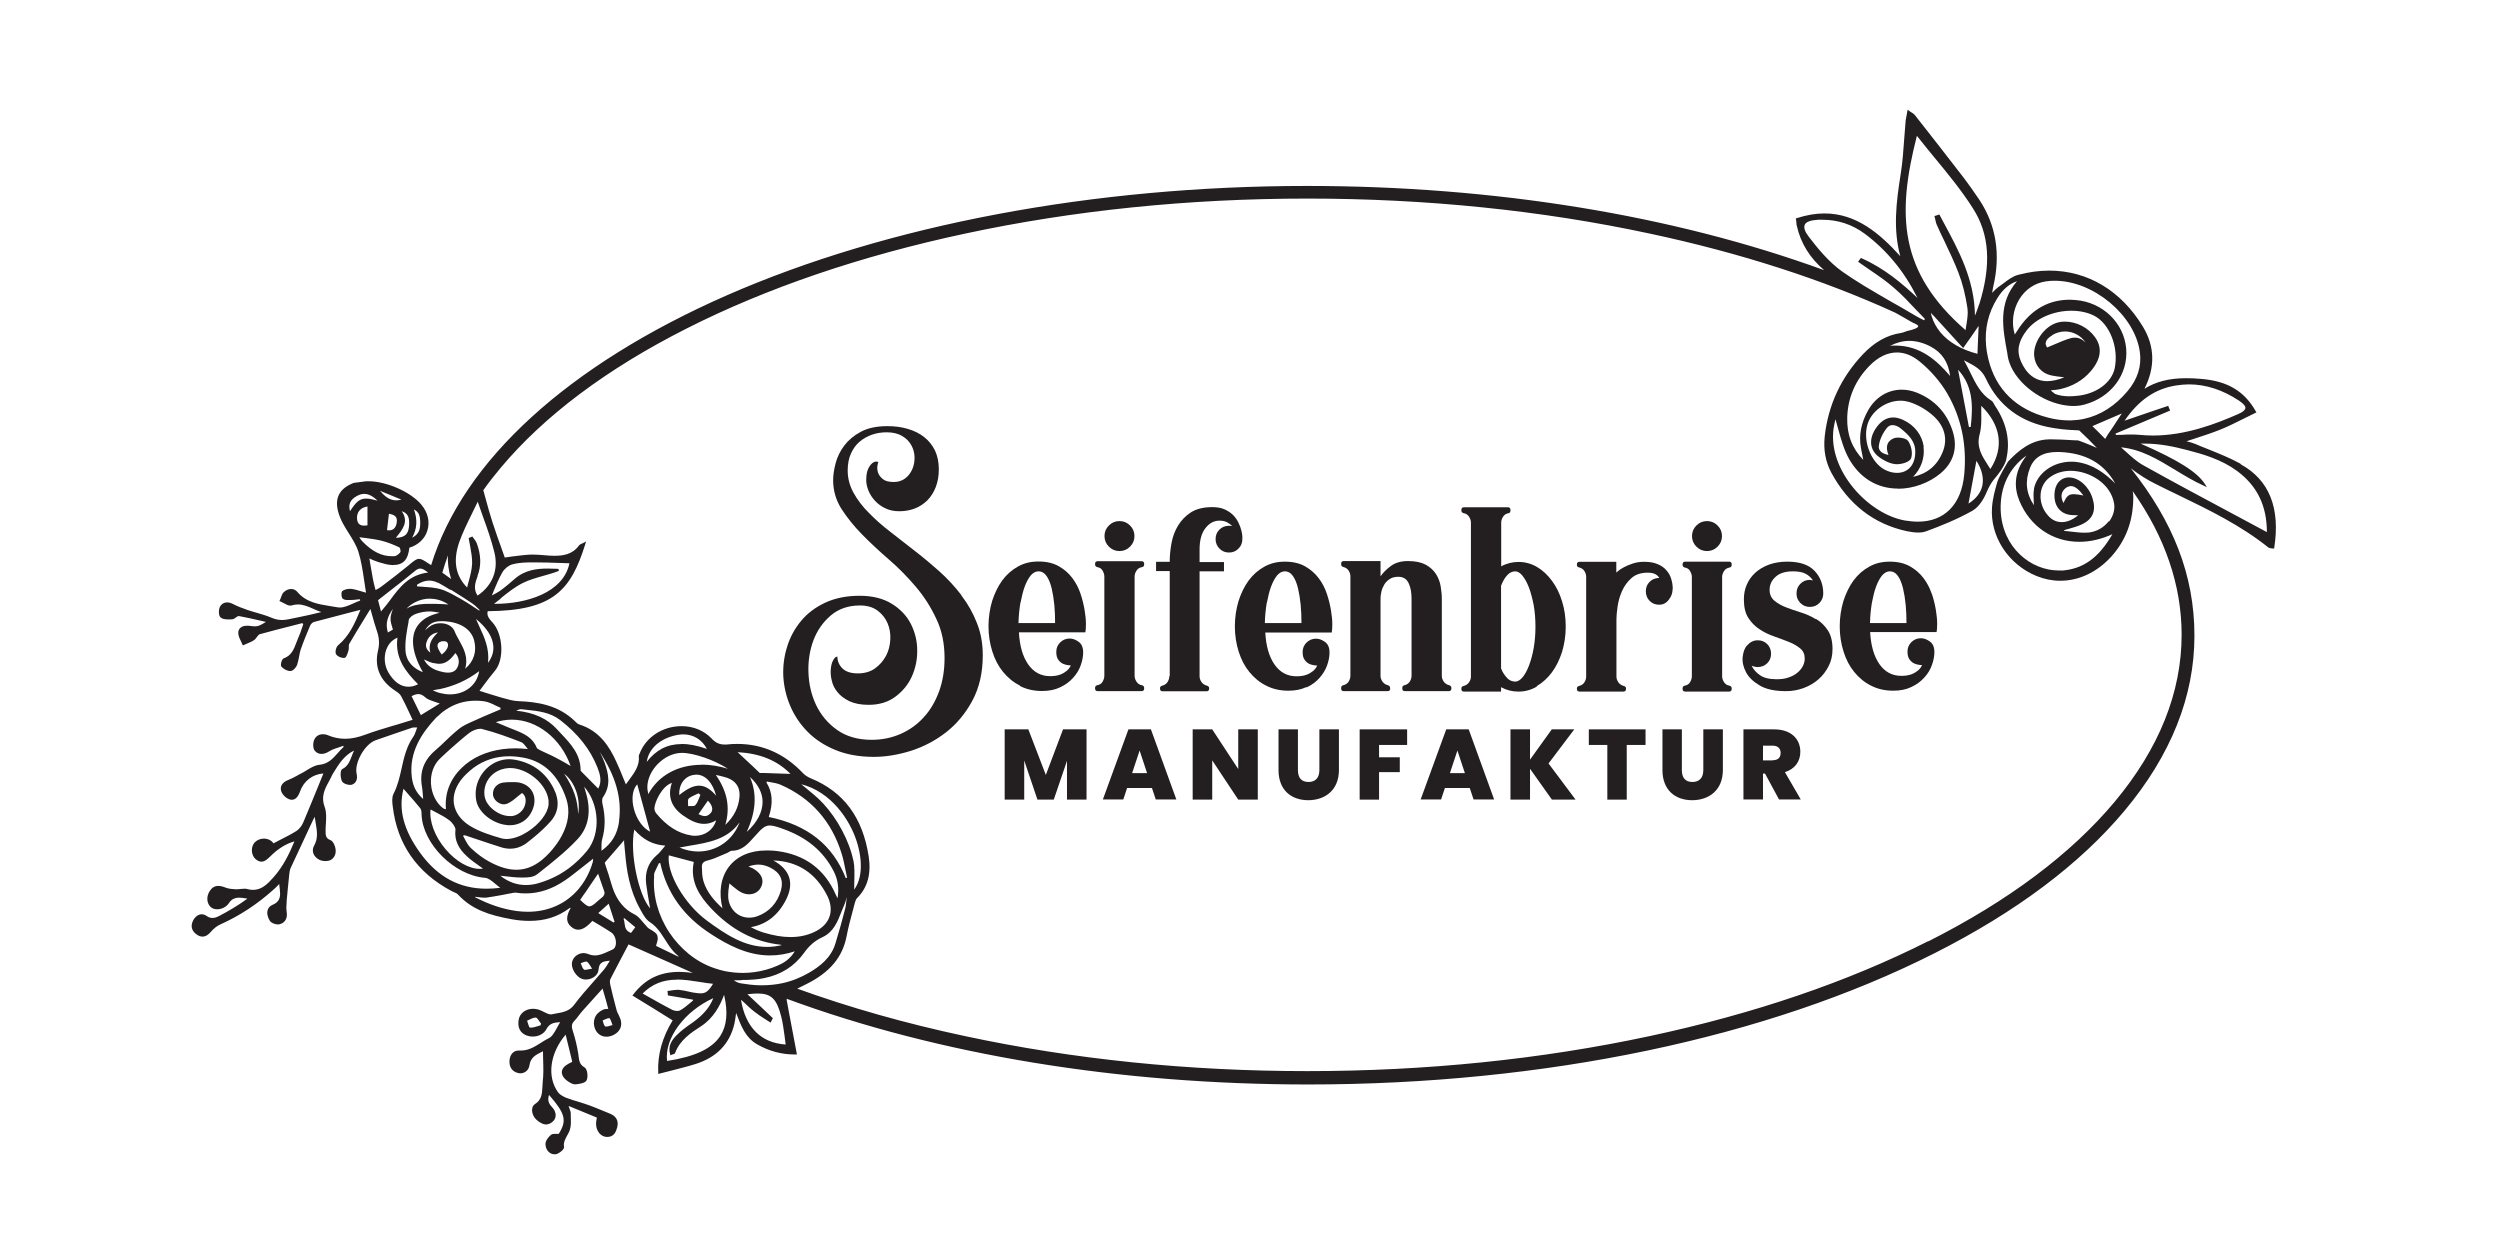 <?xml version="1.0" encoding="UTF-8"?>
<svg id="Layer_1" data-name="Layer 1" xmlns="http://www.w3.org/2000/svg" version="1.1" viewBox="0 0 170.08 85.04">
  <defs>
    <style>
      .cls-1 {
        fill: #231f20;
        stroke-width: 0px;
      }
    </style>
  </defs>
  <path class="cls-1" d="M152.41,31.54c-.71-.39-1.47-.69-2.21-.99-.28-.11-.56-.22-.83-.34-.17-.07-.34-.12-.54-.17-.02,0-.05-.01-.08-.02.21-.07.41-.13.61-.2.6-.19,1.16-.38,1.71-.6.55-.22,1.07-.49,1.62-.76.25-.12.5-.25.75-.37l.07-.03-.04-.07c-.77-1.37-1.91-2.06-3.69-2.21-.41-.04-.75-.05-1.07-.05-1.13,0-2.04.23-2.82.72.74-1.46.71-2.88-.1-4.22-1.49-2.46-3.76-3.82-6.38-3.82-.69,0-1.4.1-2.12.29-.37.1-.7.35-1.02.6-.12.09-.24.18-.36.26-.11.08-.2.18-.32.3-.02.02-.04.04-.06.06,0-.03,0-.05.01-.07.02-.14.04-.23.06-.33.52-2.19.21-4.18-.93-5.91-.36-.54-.7-1.02-1.04-1.47-1.13-1.47-2.28-2.94-3.35-4.3-.05-.07-.12-.12-.22-.18-.05-.03-.12-.07-.19-.13l-.09-.07-.02.11c-.02.11-.04.2-.05.28-.03.15-.06.28-.07.41-.03.39-.06.78-.09,1.16-.06.79-.11,1.61-.24,2.4-.31,1.97-.53,3.76-.03,5.61-1.39-1.54-2.99-2.91-5.16-2.91-.6,0-1.23.11-1.88.32l-.06.02v.06c.02.09.03.16.03.22,0,.09.01.15.03.22.26,1.18.89,2.19,1.86,3.02-10.29-3.75-22.45-5.73-35.18-5.73-14.5,0-28.52,2.64-39.47,7.44-10.8,4.74-17.94,11.25-20.12,18.36-.06-.04-.11-.08-.17-.11-.32-.21-.48-.32-.65-.32-.18,0-.32.12-.61.35l-.04.04c-.56.46-1.14.91-1.71,1.34l-.24.18c-.08.06-.17.11-.28.17-.03.01-.05.03-.08.04-.02-.07-.03-.13-.05-.19-.05-.2-.1-.38-.13-.56-.06-.33-.12-.65-.18-1.03-.02-.12-.04-.24-.06-.37.05.02.11.05.15.07.17.07.3.13.44.17l.13.04c.27.08.54.16.82.17.02,0,.04,0,.06,0,.7,0,1.03-.35,1.12-1.18.6-.18,1.05-.6,1.22-1.15.19-.59.05-1.23-.39-1.76-.71-.87-2.37-1.61-3.61-1.61-.13,0-.26,0-.38.03l-.62.08h0c-.96.37-1.31,1-1.07,1.94.07.26.18.55.34.84.12.22.26.44.39.65.25.4.51.81.65,1.25.19.6.29,1.25.39,1.93.04.28.08.56.13.86-.1-.03-.19-.06-.28-.08-.26-.08-.49-.15-.73-.18-.03,0-.07,0-.11,0-.16,0-.35.05-.48.14-.04.03-.07.1-.07.2,0,.02-.01.25.09.33.09.08.23.09.36.09.03,0,.07,0,.1,0h.05c.17,0,.35-.02.52-.04.05,0,.09,0,.14-.01,0,.03,0,.06.01.09-.15.05-.31.12-.46.19-.31.14-.63.28-.91.28-.05,0-.09,0-.14-.01-.16-.03-.33-.06-.49-.08-.82-.13-1.67-.26-2.27-.97-.11-.13-.25-.2-.42-.2s-.34.07-.49.2c-.11.09-.16.24-.21.38-.02.06-.04.12-.07.17l-.03.07.07.03c.07.03.15.07.22.11.15.08.3.17.44.17.03,0,.06,0,.09-.01.14-.04.28-.07.43-.07.38,0,.72.15,1.08.31.17.08.34.15.52.21-.54.14-1.08.25-1.6.36-.21.04-.43.09-.64.13-.15.03-.29.05-.43.05-.24,0-.48-.05-.73-.16-.33-.14-.68-.24-1.02-.34-.21-.06-.42-.12-.62-.19-.35-.12-.68-.25-.97-.4-.14-.07-.28-.11-.4-.11-.21,0-.37.1-.48.28-.11.2-.11.63.04.75.11.09.28.13.53.13.09,0,.18,0,.25-.01.1,0,.19-.07.27-.13.06-.05.13-.09.19-.09h0c.5.09,1.01.21,1.5.32.11.03.23.05.34.08-.39.24-.52.3-.75.3-.11,0-.25-.02-.43-.04-.04,0-.08,0-.12,0-.35,0-.57.18-.58.46-.01.19.08.39.17.57.04.08.08.16.11.24l.03.07.07-.03c.07-.03.13-.06.2-.09.17-.07.34-.14.49-.24.08-.05.14-.14.2-.22.06-.08.12-.16.18-.18.73-.21,1.48-.39,2.21-.58.23-.06.47-.12.7-.18l.06.08c-.03.09-.06.17-.09.26-.07.21-.14.43-.24.64-.05.11-.1.24-.14.35-.17.45-.33.88-.86,1.07-.1.04-.16.23-.17.29-.02.09-.04.22.02.28.13.14.37.29.59.29h.02c.18,0,.39-.25.45-.41.06-.17.09-.36.13-.53.03-.17.06-.34.11-.5.21-.61.46-1.2.65-1.65.05-.11.17-.23.27-.25.85-.23,1.69-.45,2.59-.68l.56-.14c-.38.91-.75,1.77-1.52,2.41-.14.12-.22.46-.14.6.09.16.34.26.52.26.01,0,.03,0,.04,0,.12-.01.19-.18.29-.51.02-.07.02-.15.02-.23,0-.08,0-.16.02-.2.35-.61.72-1.2,1.11-1.84.11-.18.22-.36.34-.55.04.13.07.26.11.39.1.37.2.72.32,1.07.17.48.2.9.09,1.36-.27,1.12.13,2.06,1.15,2.73.14.09.34.22.42.38.2.37.39.77.58,1.18.07.14.13.28.2.43-.23.07-.42.13-.62.19-.25.08-.51.16-.77.23-.59.18-1.21.36-1.8.58-.51.19-.96.29-1.4.29-.4,0-.79-.08-1.17-.24-.11-.05-.23-.07-.34-.07-.27,0-.48.13-.59.37-.1.21-.1.59.03.75.13.15.28.22.46.22.17,0,.35-.06.55-.19.2-.12.43-.19.67-.27.09-.03.17-.06.26-.09,0,.02.02.04.03.07-.14.13-.27.27-.4.42-.34.38-.65.74-1.25.8-.31.03-.6.21-.88.38-.12.08-.25.15-.38.22-.09.04-.17.09-.26.14-.18.1-.37.2-.57.28-.41.15-.6.42-.52.74.06.24.32.51.57.59.06.02.11.03.16.03.24,0,.42-.18.56-.56.25-.72.86-1.18,1.59-1.23-.1.25-.2.49-.3.74-.35.85-.7,1.73-1.07,2.59-.1.24-.28.46-.46.58-.35.22-.71.4-1.1.6-.15.08-.31.16-.46.24,0,0-.01,0-.02-.01,0,0-.02-.02-.03-.04-.01-.02-.03-.05-.06-.07-.15-.13-.34-.2-.55-.2-.26,0-.49.11-.65.29-.25.31-.21.84.08,1.1.14.12.27.18.41.18.23,0,.41-.18.61-.37.51-.51,1.04-.84,1.63-1.01-.33.8-.75,1.69-1.42,2.44-.42.47-.81.86-1.4.86-.13,0-.26-.02-.4-.06-.06-.02-.12-.02-.2-.02-.09,0-.18.01-.27.02-.09.01-.17.02-.26.02-.01,0-.03,0-.04,0-.22-.01-.47-.03-.68-.11-.2-.08-.37-.12-.51-.12-.25,0-.44.12-.59.36-.24.38-.2.85.1,1.1.1.08.25.13.41.13.32,0,.62-.16.79-.4.18-.28.4-.39.72-.39.14,0,.29.02.45.05.03,0,.07.01.1.02-.67.49-1.36.88-1.89,1.16-.19.1-.33.15-.48.15s-.27-.04-.41-.14c-.11-.07-.22-.11-.33-.11-.22,0-.43.15-.57.4-.21.39-.12.74.25.99.13.09.26.13.38.13.19,0,.37-.1.55-.31.2-.23.42-.41.64-.51,1.3-.58,2.49-1.35,3.64-2.38.12-.11.24-.22.35-.34.01-.01.03-.03.04-.04,0,.1.01.2.03.3.05.47.09.88-.51,1.13-.15.06-.26.18-.31.34-.07.22,0,.51.15.74.1.15.36.24.53.24.03,0,.06,0,.09,0,.41-.09.6-.41.52-.87-.03-.2-.02-.42,0-.63v-.08c.06-.61.11-1.23.18-1.84.01-.14.04-.29.1-.43.51-1.1,1.03-2.21,1.51-3.24.04-.08.08-.15.12-.23.02.15.04.29.07.44.09.53.17,1.03-.11,1.52-.09.16-.11.34-.06.51.06.19.22.36.43.46.11.05.25.08.39.08.1,0,.3-.01.43-.11.3-.22.36-.62.17-1.03-.05-.11-.14-.25-.26-.29-.33-.12-.32-.36-.32-.66v-.06c0-.13.01-.25.02-.38.02-.39.05-.8-.08-1.14-.26-.69-.02-1.2.29-1.75.05-.1.1-.19.15-.29.05-.11.1-.22.17-.32.34-.55.72-1.17,1.39-1.49-.06.12-.11.25-.16.38-.14.36-.26.69-.64.88-.17.08-.13.61-.03.82.07.15.35.26.55.26.04,0,.07,0,.11-.01.3-.09.43-.37.34-.76-.16-.75.57-2.02,1.3-2.27.31-.11.61-.21.92-.32.52-.18,1.04-.36,1.55-.53.06-.02.12-.02.21-.02,0,0,.11,0,.14,0-.03.07-.05.14-.07.2-.06.17-.11.32-.2.44-.45.65-.63,1.41-.79,2.15-.13.59-.27,1.19-.55,1.73-.12.24-.09.58-.05.86.3,2.55,1.63,4.48,3.98,5.74.05.03.11.05.17.08.11.05.22.09.29.17.94,1.02,2.14,1.41,3.66,1.68.43.08.83.11,1.21.11,1.05,0,1.93-.28,2.72-.87.02-.01.05-.02.08-.02-.34.59-.33,1,.04,1.3.15.13.31.19.47.19.28,0,.58-.18.96-.6l.17.1c.14.08.28.17.42.25l.13.08c.19.12.38.23.57.36.21.14.34.47.31.78-.02.19-.1.33-.23.38-.1.04-.21.09-.31.14-.28.13-.57.26-.88.26-.15,0-.3-.03-.45-.09-.1-.04-.21-.07-.32-.07-.36,0-.69.24-.78.57-.06.2-.01.46.13.7.16.27.39.46.62.51.06.01.12.02.19.02.38,0,.82-.26.85-.67.04-.51.3-.57.77-.61-.04.06-.07.11-.1.16-.1.16-.18.3-.28.42-.24.28-.49.57-.73.84-.45.51-.91,1.03-1.32,1.58-.33.44-.77.51-1.23.59-.1.02-.21.04-.31.06-.02,0-.04,0-.06,0-.14,0-.31-.09-.47-.17-.05-.03-.1-.05-.14-.07-.19-.09-.39-.14-.58-.14-.52,0-.93.32-.99.78-.07.51.11.86.53,1.03.13.05.28.08.43.08.41,0,.77-.19.93-.5.21-.39.5-.46.94-.48-.08.12-.14.25-.21.37-.17.31-.33.61-.56.72-.19.09-.38.21-.55.32-.41.26-.82.52-1.34.52-.04,0-.08,0-.12,0-.02,0-.03,0-.05,0-.35,0-.6.28-.62.71-.02.41.18.71.55.81.06.02.13.03.19.03.32,0,.58-.23.62-.55.08-.53.43-.7.8-.89.04-.02.08-.04.12-.06,0,.19,0,.37.01.56.02.52.03,1.05-.03,1.56-.01.1-.02.22-.02.32-.02.43-.05.87-.5,1.15-.12.07-.19.2-.2.37-.02.25.11.54.32.72.18.15.39.3.63.3.13,0,.26-.05.39-.14.16-.12.25-.27.26-.44.02-.21-.07-.42-.26-.62-.24-.25-.29-.48-.19-.81,1.12,1.28,1.23,1.75.66,2.65-.04,0-.09,0-.13,0-.05,0-.1,0-.14,0-.08,0-.18,0-.26.07-.18.15-.38.41-.37.63,0,.33.23.69.62.69.02,0,.04,0,.06,0,.17-.02.41-.19.52-.33.05-.07.07-.12.06-.17-.05-.3.08-.53.21-.77.07-.13.15-.26.19-.4.09-.28.07-.6.06-.9,0-.06,0-.13,0-.19,0-.12-.04-.23-.1-.38-.02-.04-.03-.09-.05-.15l1.92.79c0,.05-.01.1-.02.14-.02.11-.03.2-.03.29,0,.48.32.88.73.89h.03c.46,0,.6-.35.68-.66.11-.44-.07-.77-.53-.94-.21-.08-.41-.17-.61-.25-.25-.1-.5-.21-.76-.3-.24-.09-.49-.16-.73-.24-.27-.08-.56-.17-.83-.27-.15-.06-.41-.18-.56-.37-.78-1.07-.56-2.67.51-3.93.13.52.24,1,.36,1.47l.09.38s-.07.03-.1.05c-.06.03-.11.05-.16.08-.28.15-.44.35-.45.56,0,.15.05.37.38.61.16.11.34.23.52.23,0,0,.02,0,.03,0,.25-.02.67-.08.76-.28.11-.24.05-.76-.14-.87-.34-.19-.37-.45-.41-.77,0-.05-.01-.11-.02-.16-.09-.54-.21-1.06-.37-1.54-.09-.28-.11-.47.09-.68.12-.12.22-.26.32-.39.08-.1.16-.21.25-.31.31-.35.62-.69.98-1.09.13-.14.26-.28.39-.43v.04c.15.5.26.89.38,1.35-.03,0-.06,0-.09,0-.1,0-.18.02-.26.05-.27.12-.48.32-.57.57-.09.24-.08.51.03.76.14.32.42.51.77.51.16,0,.33-.04.5-.13.23-.12.39-.29.46-.5.08-.24.04-.52-.12-.82-.08-.15-.14-.28-.17-.42-.18-.66-.3-1.17-.41-1.65-.04-.18-.04-.31,0-.39.32-.63.65-1.25.97-1.86.09-.17.18-.34.27-.51l4.37,1.94c-.33-.04-.63-.07-.91-.07-1.34,0-2.34.49-3.15,1.55l-.05.06.07.04c.93.57,1.8,1.1,2.67,1.65-.71,1.16-1.04,2.35-.98,3.55v.09s.09-.02.09-.02c.27-.07.54-.14.79-.2.57-.15,1.11-.28,1.65-.45,1.44-.45,2.33-1.37,2.65-2.74.04-.19.07-.38.1-.61,0-.04.01-.08.02-.12.34.9.64,1.68,1.43,2.13.8.46,1.66.69,2.55.69.03,0,.05,0,.08,0h.08s-.02-.08-.02-.08c-.19-.97-.36-1.91-.53-2.8l-.15-.81s0-.07,0-.1c10.35,3.82,22.62,5.83,35.47,5.83,16.1,0,31.24-3.17,42.62-8.93,5.54-2.8,9.89-6.06,12.93-9.7,3.15-3.77,4.75-7.77,4.75-11.9s-1.46-7.77-4.33-11.39c.59.45,1.11.78,1.66,1.05.53.27,1.07.53,1.59.78,2.09,1.01,4.24,2.06,6.1,3.55.07.05.15.06.24.07.03,0,.06,0,.09.01h.07s.01-.06.01-.06c.42-2.69-.34-4.6-2.26-5.66ZM41.16,69.81c-.06-.04-.1-.17-.13-.28-.01-.04-.02-.08-.03-.11.04-.02.08-.04.12-.05.11-.05.22-.1.31-.1.01,0,.03,0,.04,0,.03.01.09.17.13.27.02.06.05.13.07.2-.07.01-.13.03-.18.05-.1.03-.19.05-.26.05-.03,0-.05,0-.06-.01ZM131.18,64.03c-5.48,2.77-11.85,4.94-18.96,6.46-7.37,1.58-15.21,2.38-23.28,2.38s-15.91-.8-23.28-2.38c-4.04-.86-7.88-1.95-11.42-3.23.19-.1.39-.2.6-.3,1.62-.8,2.49-1.85,2.76-3.29.11-.57.26-1.14.41-1.69.05-.19.1-.38.15-.57.04-.15.09-.26.16-.32.7-.71.96-1.63.78-2.82-.41-2.66-1.7-4.4-3.94-5.32-.21-.09-.4-.21-.53-.35-1.25-1.32-2.75-1.99-4.47-1.99-.24,0-.48.01-.72.04-.05,0-.11,0-.16,0-.34,0-.6-.12-.87-.41-.52-.54-1.24-.84-2.04-.84-1.29,0-2.44.75-2.86,1.88,0,.01-.01.02-.02.04-.02.04-.04.08-.03.12.06.64-.28,1.1-.64,1.59-.08.11-.16.22-.24.33-.06-.14-.12-.29-.18-.43-.15-.38-.31-.77-.49-1.15-.43-.94-1.11-2.06-2.49-2.49-.11-.03-.22-.13-.3-.22-1.15-1.12-2.59-1.32-3.84-1.37-.36-.01-.73-.12-1.09-.22-.11-.03-.23-.07-.34-.1-.28-.08-.56-.17-.88-.27-.11-.04-.23-.08-.35-.11.1-.13.2-.26.29-.39.26-.35.51-.68.78-1,.62-.77.54-2.44-.17-3.25l-.05-.05c-.2-.23-.37-.43-.29-.73,4.47-.03,5.66-1.43,6.64-4.57l.05-.17-.15.08s-.09.04-.13.06c-.09.04-.16.07-.21.14-.44.61-1.1.69-1.63.69-.03,0-.06,0-.08,0-.22,0-.45-.02-.66-.04-.24-.02-.49-.04-.74-.04-.06,0-.12,0-.17,0-.43.02-.85.08-1.27.13-.16.02-.33.05-.49.07-.07-.21-.15-.43-.23-.65-.2-.56-.41-1.14-.6-1.73-.18-.55-.33-1.11-.49-1.69-.05-.17-.09-.34-.14-.51.36-.51.76-1.02,1.17-1.51,2.96-3.54,7.22-6.74,12.66-9.49,5.47-2.77,11.85-4.94,18.96-6.46,7.37-1.58,15.2-2.38,23.28-2.38s15.91.8,23.28,2.38c6.14,1.31,11.76,3.12,16.7,5.38l.11.06c.3.17.61.34.91.52l.18.1c.37.14.38.24.37.25-.01.11-.37.24-.72.31-.07.02-.13.04-.18.06-.1.04-.18.07-.26.08-.96.14-1.82.62-2.62,1.47-1.47,1.56-2.34,3.43-2.58,5.55-.1.91.05,1.74.45,2.49,1.17,2.16,2.9,3.5,5.15,3.98.3.06.54.09.76.09s.4-.03.55-.09c.9-.33,2.07-.79,3.15-1.4.49-.28.83-.94.98-1.31.13-.31.28-.57.46-.8.02-.02.05-.06.08-.1l.02-.02c.17-.2.61-.74.75-1.24,0,0,0-.01,0-.03.29-1.23.03-2.46-.77-3.64-.02-.03-.04-.07-.06-.11-.05-.09-.1-.19-.19-.24-.71-.44-1.05-1.14-1.42-1.89-.14-.28-.28-.57-.44-.85.07.03.13.07.19.1.56.29,1.01.53,1.29,1.12.87,1.89,2.41,3.03,4.56,3.38.06,0,.12.02.18.03h.02c.5.09,1.27.13,1.6.14.41.38.81.78,1.2,1.19-.65-.29-1.26-.51-1.27-.51h-.01s-.01,0-.01,0c-.21,0-.42-.02-.63-.03-.38-.02-.74-.04-1.11-.04-.08,0-.15,0-.23,0-1.22.03-2.08.77-2.76,1.49l-.02.02h0c-.08.14-.6.99-.73,1.39-.16.56-.32,1.14-.36,1.73-.14,1.97,1.11,3.89,3.04,4.67.52.21,1.05.32,1.6.32,1.29,0,2.52-.59,3.49-1.66.97-1.09,1.46-2.37,1.48-3.93,0-.01.02-.2-.04-.51,2.21,3.13,3.33,6.42,3.33,9.77,0,3.92-1.53,7.74-4.55,11.36-2.96,3.54-7.22,6.74-12.66,9.49ZM46.05,66.64c.5,0,1.02.08,1.53.16.3.05.62.1.93.13-.31.51-.5.65-.85.65-.12,0-.26-.02-.47-.05-.11-.02-.23-.04-.34-.07-.22-.05-.45-.1-.67-.12-.04,0-.07,0-.11,0-.13,0-.26.02-.39.04-.07.01-.14.02-.2.03h-.07s.03.31.03.31l1.71.29v.05c-.07.06-.14.13-.22.19-.21.18-.43.36-.67.49-.04.02-.1.04-.18.04-.11,0-.24-.03-.33-.07-.51-.26-1.02-.55-1.55-.85-.16-.09-.32-.18-.48-.27.64-.64,1.38-.94,2.32-.94ZM26.43,45.76c-.28-.47-.33-1.07-.15-1.57.1-.27.31-.62.76-.81-.19,1.41.58,2.34,1.4,3.17-.23.12-.45.17-.66.17-.51,0-.98-.33-1.35-.96ZM30.09,38.97c.11-.39.24-.79.39-1.19-.04.5.03,1.03.21,1.61-.16-.12-.32-.23-.47-.34l-.13-.09ZM48.94,65.97c-.75-.2-1.45-.56-2.08-1.07-.51-.42-.96-.91-1.33-1.47-.76-1.15-1.12-2.5-1.03-3.79,0-.03,0-.05,0-.08,0-.06,0-.12.02-.17.07-.17.15-.34.23-.5.03-.06.05-.11.08-.17.03,0,.06,0,.09,0,.45,2.05,1.59,3.63,3.47,4.84,1.1.71,2.44,1.44,3.99,1.44.57,0,1.12-.09,1.69-.28-.33.55-.77.8-1.16.97-.52.23-1.07.38-1.62.45-.24.03-.49.05-.74.05-.4,0-.82-.04-1.23-.12h0c-.13-.03-.26-.06-.4-.1ZM44.74,63.83c.02-.3-.16-.4-.61-.67-.05-.03-.09-.08-.14-.14-.03-.03-.05-.06-.08-.09-.07-.07-.14-.16-.21-.24-.16-.19-.32-.38-.53-.48-.36-.18-.65-.4-.89-.7-.32-.38-.55-.86-.74-1.55-.09-.33-.19-.64-.3-.95-.04-.11-.07-.22-.1-.32.44-.51.84-.97,1.28-1.48l.04-.05v.17c.03.25.04.48.07.72.09,1.09.29,2.5,1.01,3.78l.06.11c.16.29.34.62.61.79.14.09.27.2.4.33.25.26.45.57.64.87.09.14.18.29.28.43.21.3.41.52.63.69l-.02.03s-1.25-.6-1.51-.73c.07-.24.12-.39.12-.52ZM26.74,41.4c-.24.65-.21.78-.01,1.43l-.34.2c-.2-.64,0-1.13.35-1.62ZM34.07,40.7c.47-.38.96-.77,1.5-1.04.43-.21.91-.35,1.38-.48.35-.1.72-.2,1.07-.34l-.03-.14c-.23,0-.48-.02-.71-.02-.72,0-1.55.08-2.26.7-.32.28-.66.57-1.01.82-.16.11-.34.2-.51.29-.01,0-.03.01-.04.02.05-.11.1-.22.14-.34.18-.43.35-.83.57-1.22.14-.25.42-.48.67-.55.46-.13.96-.14,1.4-.14h.12c.59,0,1.18.02,1.76.04.21,0,.41.01.62.02-.42,2.03-2.97,2.76-5.05,2.76-.03,0-.06,0-.08,0,.15-.12.31-.24.46-.36ZM29.28,44.4c-.27-.19-.36-.43-.26-.72.08-.25.23-.44.44-.55.1-.05.22-.09.34-.11-.17.16-.33.34-.44.54-.14.27-.17.54-.08.84ZM29.94,43.67c.05-.03.14-.05.23-.05.1,0,.18.02.22.05.07.06.1.15.09.25-.02.2-.18.43-.43.61-.21-.29-.31-.51-.28-.66.02-.08.07-.15.16-.2ZM31.64,45.51c.24-.79-.09-1.38-.41-1.96-.11-.2-.23-.41-.31-.62-.13-.32-.5-.53-.95-.53-.2,0-.39.04-.56.12-.03.02-.07.03-.1.05-.13.08-.25.19-.39.31.16-.27.34-.44.56-.53.15-.06.33-.09.55-.09.07,0,.14,0,.21,0,1.11.08,1.82.55,2.02,1.32.19.74-.03,1.43-.62,1.92ZM29.52,45.11c.13.03.24.05.35.05.41,0,.73-.21,1.11-.73.25.29.3.63.14.97-.11.24-.33.36-.64.36-.09,0-.19-.01-.3-.03-.2-.04-.37-.09-.53-.15-.36-.15-.62-.37-.78-.67,0-.02-.02-.03-.03-.05.27.13.48.22.67.26ZM29.24,40.73c.12,0,.25.01.37.03.32.05.62.18.9.36-.12,0-.24-.01-.35-.02-.2,0-.4-.02-.6-.02-.09,0-.18,0-.26,0-.16,0-.31,0-.46.01-.37.02-.81.09-1.19.32.34-.35.78-.58,1.28-.66.11-.02.21-.02.32-.02ZM27.79,42.28l.02-.11c.03-.15.28-.34.49-.41.17-.06.34-.1.51-.13.13-.02.26-.03.4-.03.1,0,.2,0,.3.02.13.01.26.04.4.07-.16.04-.31.08-.45.13-.3.11-.56.25-.76.43-.83.71-.8,1.95.07,3.48-.54-.21-1.11-.63-1.18-1.42-.05-.66.08-1.36.21-2.03ZM29.88,46.89c1.01-.21,1.9-.61,2.72-1.23-.15.94-.95,1.58-1.99,1.58-.21,0-.41-.03-.62-.08-.19-.04-.37-.11-.55-.2.15-.02.3-.05.44-.08ZM32.61,42.62c-.08-.17-.16-.34-.23-.51.71.57,1.12,1.19,1.18,1.81.04.41-.08.8-.36,1.17.11-.95-.24-1.72-.59-2.47ZM32.49,40.52c-.31-.46-.15-.9,0-1.32v-.03c.26-.68.24-1.4-.05-2.2-.04-.11-.11-.21-.18-.3-.03-.04-.06-.08-.09-.12l-.03-.05-.05.02s-.07.03-.1.04l-.1.04v.05c.03.18.07.35.1.53.07.39.14.78.13,1.17-.02.4-.12.78-.23,1.19-.04.14-.08.28-.11.43-.8-.81-.97-1.82-.54-3.08.23-.65.54-1.28.87-1.95.13-.26.26-.53.39-.81.12.35.24.7.36,1.03.3.82.57,1.6.77,2.4.3,1.19-.11,2.26-1.14,2.96ZM28.46,47.22c.16,0,.3.07.46.21.1.09.22.16.39.22.1.04.2.07.31.11.1.03.2.07.3.1-.13.08-.25.16-.37.23l-.92.56c-.21-.43-.63-1.29-.63-1.29.2-.1.33-.14.46-.14ZM43.35,53.35l.88,3.23c-.65-.33-1.05-1.13-1.16-1.81-.1-.59,0-1.11.29-1.42ZM58.05,58.53c-.13-.64-.39-1.34-.78-2.07-.34-.64-.78-1.27-1.27-1.8-.34-.37-.74-.69-1.15-1.03-.11-.09-.23-.18-.34-.28,2.02.52,3.29,2.39,3.77,3.88.43,1.34.37,2.57-.17,3.29,0-.18,0-.36.01-.54.01-.51.03-.99-.06-1.45ZM57.53,59.23c.03.16.06.32.1.48l-.09.03c-.89-2.26-2.61-3.62-5.24-4.16.31-.93.26-1.68-.16-2.35.01-.02.03-.04.04-.06.09.02.18.03.27.05.23.04.46.08.66.17,2.08.91,3.47,2.49,4.15,4.69.12.38.19.77.27,1.16ZM50.8,56.6c.64-1.4.71-2.6.22-3.74.56.51.86,1.09.86,1.69,0,.69-.36,1.4-1.08,2.05ZM47.2,58.64c-.29,1.37.46,2.39,1.15,3.13,1.39,1.48,2.94,2.3,4.74,2.5.03,0,.06.01.09.03-.33.08-.67.12-.99.12-1.55,0-2.82-.85-4.1-1.79-1.53-1.13-2.74-3.22-2.59-4.44,0,0,1.32.35,1.7.45ZM51.79,60.32c.22-.47,0-.93-.59-1.25-.07-.03-.14-.06-.24-.1-.01,0-.03-.01-.04-.02.24-.09.47-.13.68-.13.26,0,.52.07.79.2.69.34.93.85.74,1.55-.24.86-.8,1.47-1.6,1.76-.19.07-.37.1-.56.1-.39,0-.75-.15-1.01-.42-.28-.29-.44-.7-.42-1.15,0-.2.03-.4.06-.61,0-.05.01-.1.02-.15.07.06.14.11.2.17.21.17.41.34.63.45.17.08.34.12.51.12.37,0,.68-.19.83-.52ZM47.5,57.93c-.43,0-.86-.09-1.27-.27.24-.05.48-.09.72-.13,1.25-.21,2.55-.42,3.37-1.59-.44,1.2-1.54,1.99-2.82,1.99ZM46.82,54.36c.13-.13.32-.21.51-.3.07-.03.13-.06.2-.09.03.03.12.11.12.11-.03.07-.06.13-.08.2-.08.19-.15.38-.28.51-.04.05-.16.05-.26.05h-.16s-.04,0-.06,0c0-.05,0-.1,0-.14-.01-.14-.02-.29.03-.35ZM48.35,55.31c-.12.14-.25.21-.39.21s-.3-.06-.44-.13l.18-.26c.16-.23.31-.45.46-.66.31.31.38.63.19.85ZM47.56,53.45c-.38,0-.79.19-1.35.64-.04-.7.35-1.27.97-1.37.06-.01.13-.02.19-.02.61,0,1.11.53,1.35,1.43-.42-.48-.78-.68-1.16-.68ZM45.71,53.26c-.31.89-.05,1.66.78,2.23.4.28.88.56,1.41.56.28,0,.55-.08.82-.24-.17.62-.74,1.05-1.42,1.05-.09,0-.17,0-.26-.02-.9-.14-1.68-.64-2.4-1.51-.07-.09-.12-.22-.12-.33.01-.42.5-1.51,1.19-1.74ZM51.06,63.08c1.08-.18,1.89-.82,2.43-1.9.55-1.11.25-2.02-.86-2.63,0,0-.01,0-.02-.01,1.66.05,2.9.86,3.68,2.42.24.49.29.98.14,1.41-.16.45-.53.81-1.06,1.05-.5.23-1.02.33-1.59.33s-1.14-.1-1.85-.31c-.29-.09-.56-.21-.86-.37ZM52.3,57.86c-.07,0-.13,0-.19,0-1.09,0-1.99.4-2.53,1.12-.54.72-.7,1.71-.43,2.81-.55-.5-1.06-1.08-1.29-1.83-.1-.32-.1-.68-.11-.99,0-.24.11-.36.39-.43.33-.08.66-.22.97-.36.13-.06.25-.11.38-.16.04-.02.08-.04.12-.07.06-.04.11-.07.16-.07h0c.71,0,1.11-.46,1.5-.9l.11-.12c.44-.5.66-.7.99-.7.21,0,.48.08.87.22,1.64.58,2.77,1.52,3.47,2.88.3.58.38,1.18.27,1.86,0,0,0,0,0-.01-.05-.1-.09-.17-.12-.24-.75-1.73-2.1-2.73-3.99-2.97-.17-.02-.36-.04-.55-.04ZM52.03,52.59h-.34c-.34-.33-.69-.66-1.05-.99l-.46-.43c1.55.09,2.7.57,3.6,1.48-.58-.02-1.16-.04-1.75-.06ZM49.34,56.13c.35-1.18.15-2.27-.64-3.41.06.01.12.03.18.04.21.05.4.09.57.15.61.21.91.65.86,1.29-.06.74-.38,1.37-.98,1.93ZM47.74,52.03c-1.64,0-2.95.73-3.64,2,0-.03,0-.05-.01-.08-.03-.15-.05-.27-.05-.39,0-1.16,1.15-2.32,2.32-2.34h.03c.83,0,2.24.5,3.13,1.08-.59-.18-1.2-.28-1.77-.28ZM46.36,50.62c-.96,0-1.73.4-2.36,1.21.13-.91.92-1.61,2.08-1.83.13-.02.27-.04.39-.04.71,0,1.29.36,1.62.99-.66-.23-1.23-.34-1.74-.34ZM43.15,56.44c.62.7,1.27,1.03,2.11,1.09-.06.07-.12.14-.17.21-.15.18-.26.32-.4.43-.59.51-.83,1.17-.73,1.97.06.44.13.88.21,1.31.02.12.04.23.06.35-.8-.91-1.4-3.8-1.08-5.35ZM38.38,52.64c.74.55,1.14,1.75.95,2.74-.02-.94-.32-1.8-.95-2.74ZM35.8,50.82s.07.09.11.14c-.29-.03-.57-.05-.84-.05-1.19,0-2.26.3-3.1.87-.2.14-.39.29-.56.46-.8.77-1.17,1.76-1.07,2.81,0,0-.01,0-.02,0-.07-.02-.13-.03-.17-.06-.48-.36-.79-.99-.83-1.68-.04-.67.18-1.28.6-1.69.3-.28.54-.51.78-.72.2-.18.38-.33.55-.48.23-.2.46-.39.68-.56.21-.16.52-.28.75-.28.05,0,.09,0,.13.02.92.23,1.82.57,2.65.89.12.05.22.17.35.34ZM30.98,56.48c-.06.68.19,1.24.81,1.8.26.24.55.44.83.64.08.06.16.11.24.17-.08.01-.15.02-.23.02-.73,0-1.62-.51-2.32-1.34-.73-.86-1.11-1.88-1.02-2.7.11.06.23.12.34.18.33.17.65.34.93.55.22.16.44.48.43.68ZM31.56,56.85l.05-.03c.24.08.48.16.72.24.59.2,1.19.4,1.79.59.2.06.4.09.59.09.35,0,.68-.1.98-.29.04-.03.09-.06.13-.09.13-.1.29-.23.44-.35.48-.39.87-.76,1.19-1.12.57-.64.64-1.42.21-2.26-.54-1.07-1.42-1.72-2.61-1.94-.13-.02-.27-.04-.4-.04-.83,0-1.6.48-2.01,1.25-.15.28-.24.57-.27.88-.02.23-.01.46.03.68.14.75.95,1.45,1.87,1.64.1.02.2.03.29.04.05,0,.1,0,.14,0,.19,0,.37-.03.54-.09.48-.16.85-.54,1.03-1.07.16-.45.11-.9-.13-1.24-.24-.33-.65-.53-1.12-.53h-.03c-.06,0-.13,0-.19,0-.19,0-.38,0-.57.03-.44.06-.74.43-.69.84,0,.04.01.07.02.1.05.17.18.33.35.43.12.07.24.11.37.11.08,0,.17-.02.24-.05.25-.11.47-.29.69-.48.1-.08.2-.16.3-.24.23.15.31.45.21.8-.1.4-.48.72-.89.77-.01,0-.03,0-.04,0-.03,0-.06,0-.09,0-.39,0-.81-.16-1.16-.45-.2-.16-.35-.35-.46-.55h0s-.01-.03-.01-.03c-.06-.13-.1-.26-.11-.38-.03-.26,0-.51.09-.76.21-.55.68-.94,1.28-1.06.12-.02.24-.04.36-.04,1.21,0,2.51,1.1,2.63,2.22,0,.07,0,.16,0,.26-.05.61-.64,1.36-1.45,1.87-.22.14-.44.25-.66.33-.27.1-.53.15-.76.15-.13,0-.24-.02-.35-.05-.69-.2-1.48-.44-2.14-.85-.61-.38-.99-.91-1.08-1.5-.09-.6.14-1.24.63-1.8.06-.07.12-.13.18-.19.17-.17.35-.32.53-.46.71-.52,1.53-.78,2.43-.78.33,0,.68.04,1.04.11,1.36.28,2.32,1.22,2.84,2.8.26.8.15,1.65-.33,2.53-.17.32-.4.64-.66.95-.06.07-.11.13-.17.19-.17.18-.34.34-.51.48-.55.44-1.11.66-1.73.66-.55,0-1.13-.17-1.79-.52-.45-.24-.89-.56-1.31-.96-.17-.16-.29-.38-.41-.61-.04-.08-.09-.16-.13-.24ZM39.5,52.4c0-1.09-.68-1.8-1.33-2.49-.09-.09-.17-.18-.26-.28-.67-.74-1.56-1.15-2.78-1.28.04-.03.07-.04.1-.05h.01c.07-.03.14-.05.2-.05,0,0,.02,0,.03,0,.12.01.24.03.35.04.79.08,1.6.17,2.28.69,1.22.94,2.05,1.99,2.54,3.22.18.46.33.95.06,1.45l-.2-.2c-.33-.33-.63-.63-.93-.94-.06-.06-.08-.1-.08-.12ZM38.6,51.98c-.29-.16-.56-.32-.84-.46-.16-.09-.33-.16-.5-.24-.14-.06-.29-.13-.43-.2l-.04-.02c-.11-.06-.25-.12-.28-.2-.27-.67-.85-.94-1.37-1.15-.35-.13-.69-.28-1.05-.43-.12-.05-.24-.1-.36-.15.36-.11.72-.17,1.09-.17,1.72,0,3.34,1.28,4,3.15-.08-.04-.15-.09-.23-.13ZM34.33,59.61c.39.04.76.09,1.14.09h.1c.33,0,.71-.02.94-.2l.11-.08c.23-.18.45-.36.68-.54.19-.15.37-.3.56-.46.59-.49,1.05-.92,1.45-1.35.74-.8.93-1.9.54-3.18-.03-.11-.07-.23-.11-.37,1.04,1.18,1.15,3.19.2,4.36-.37.45-.79.85-1.24,1.19-.2.15-.41.28-.61.4-.45.26-.93.46-1.44.61-.3.09-.6.13-.88.13-.61,0-1.2-.21-1.73-.63.11.01.21.02.32.03ZM42.12,55.88c-.12.87-.5,1.5-1.2,2,0-.08,0-.16,0-.23,0-.21,0-.4.05-.56.21-.75.22-1.51.03-2.34-.04-.17-.06-.4.02-.51.56-.8.38-1.6.11-2.36-.08-.23-.19-.45-.3-.67-.02-.03-.03-.06-.05-.09,1.14,1.73,1.54,3.21,1.33,4.77ZM30.66,40.11l.27.17c.4.25.82.51,1.21.78.13.09.25.2.37.32.04.04.08.08.12.12,0,.01-.02.03-.03.04-.11-.07-.22-.14-.32-.21-.3-.2-.62-.41-.94-.59l-.13-.07c-.41-.23-.83-.48-1.29-.6-.06-.02-.11-.03-.17-.04-.25-.05-.5-.08-.71-.09-.09,0-.17-.01-.26-.02-.13,0-.27-.02-.41-.03,0-.04,0-.08,0-.11.27-.18.53-.27.79-.28.01,0,.03,0,.04,0,.2,0,.4.05.6.15h.02c.29.15.57.33.83.49ZM26.57,40.79c-.2.27-.42.55-.65.81-.07-.27-.14-.54-.2-.77.25-.2.5-.39.74-.58.62-.48,1.21-.94,1.79-1.42.12-.1.23-.15.34-.15.16,0,.32.11.51.25.01,0,.02.02.03.02-1.3.15-1.95,1.01-2.57,1.85ZM29.75,48.76c.18-.18.37-.34.57-.47.6-.41,1.28-.62,2.03-.62.19,0,.39.01.59.04.26.04.53.16.78.29.11.05.22.1.33.15,0,.04,0,.07,0,.11-.17.07-.33.14-.5.21-.41.17-.83.35-1.24.54-.06.03-.12.05-.18.08-.31.14-.64.28-.91.5-.12.1-.23.19-.32.27-.19.16-.37.34-.55.51-.24.23-.5.48-.76.7-.77.67-1.06,1.48-.88,2.46.03.18.04.36.06.59,0,.08.01.16.02.24-.57-.5-.71-1.02-.77-1.46-.23-1.76.73-3.08,1.6-4.02.04-.04.08-.08.12-.13ZM27.45,53.66c.09.1.18.21.27.31.31.35.6.68.88,1.03.07.09.08.27.08.42.08,2,2.22,4.13,4.32,4.3.23.02.46.21.72.43.1.08.2.17.31.25-.32.04-.63.06-.93.06-1.84,0-3.31-.79-4.49-2.4-1.15-1.58-1.52-2.98-1.16-4.39ZM32.32,61.01c.06,0,.12.02.18.02.14.02.28.04.42.04.05,0,.1,0,.15,0,.36-.05.73-.12,1.08-.18.17-.03.34-.07.51-.1.04,0,.08-.02.12-.02.08-.02.17-.04.25-.04.02,0,.05,0,.07,0,.23.04.46.05.68.05.92,0,1.83-.31,2.69-.91l.03-.02c.19-.13.38-.27.59-.44.25-.19.48-.38.74-.58.17-.14.34-.27.52-.41,0,.08,0,.16-.02.22-.13.46-.32.88-.55,1.26-.12.19-.25.38-.4.56-.85,1.02-2.08,1.57-3.47,1.57-.25,0-.5-.02-.75-.05-.95-.13-1.88-.44-2.84-.94v-.05ZM39.78,60.78l.39-.58c.17-.24.34-.49.52-.76.15.42.28.8.41,1.18.03.09.04.17,0,.25-.04.11-.15.2-.26.28-.05.04-.09.07-.13.11-.03.03-.07.06-.1.09-.22.2-.38.31-.51.31-.15,0-.31-.13-.63-.44l.3-.44ZM41.09,61.77s.22-.2.32-.29c.07.21.13.4.19.59l.21.64-.07.05c-.33-.2-.66-.4-1.04-.64.13-.12.26-.24.4-.36ZM42.43,62.49s.04-.02.05-.02c.15.13.74.61.74.61-.1.14-.2.27-.29.39-.37-.14-.4-.37-.44-.65-.01-.11-.03-.23-.07-.33ZM48.53,67.9c-.25.64-.69,1.15-1.4,1.66l-.13.09c-.33.23-.67.48-.96.77-.32.32-.62.73-.45,1.3l.02.08.08-.04s.06-.03.09-.03c.07-.02.13-.04.15-.1.33-.88,1.09-1.38,1.76-1.81.86-.56,1.3-1.41,1.57-2.14.28,1.19.19,2.11-.26,2.8-.57.87-1.73,1.41-3.62,1.7-.18-1.55,1.19-3.39,3.16-4.28ZM50.43,66.67c.25,0,.55,0,.86-.03.25-.02.49-.05.71-.1,1.14-.23,2.04-.8,2.69-1.7.36-.51.76-.85,1.26-1.08.76-.35,1.03-1.06,1.3-1.74.06-.15.12-.31.19-.46.06-.13.09-.26.13-.4,0-.04.02-.07.03-.11,0,.07-.01.13-.02.2-.02.19-.03.39-.08.57-.19.75-.41,1.53-.67,2.38-.3.99-1.1,1.57-1.76,1.96-.58.34-1.2.59-1.85.73-.43.09-.89.14-1.35.14-.08,0-.15,0-.23,0-.39-.01-.81-.06-1.23-.13-.18-.03-.34-.1-.48-.21.09,0,.51,0,.51,0ZM50.62,68.2c.24.23.47.45.72.64.23.18.47.34.71.49.1.06.21.13.31.2l.06.04.16-.3s-1.4-1.33-1.73-1.63c.27-.03.49-.05.69-.05.92,0,1.3.36,1.6,1.54.12.45.17.9.24,1.38.02.18.05.37.07.55-1.68-.11-2.73-1.16-3.04-3.05.07.07.14.13.21.19ZM122.78,15.29c.09-.2.4-.31.91-.34.1,0,.19,0,.29,0,1.06,0,2.03.32,2.88.95,1.48,1.1,2.68,2.55,3.57,4.33,0,.01.01.03.02.04-1.02-.97-2.26-2.02-3.8-2.7l-.05-.02-.03.04c-.04.05-.08.1-.12.16l-.04.06.06.04c.25.18.5.35.75.52.56.38,1.13.77,1.64,1.22.54.46,1.03.99,1.51,1.5l.12.12c.16.17.31.33.47.49-.02.03-.05.06-.07.09-.08-.05-.16-.09-.25-.13-.21-.12-.44-.24-.65-.37-.44-.26-.88-.52-1.32-.76-.62-.36-1.27-.73-1.89-1.11-.54-.33-1.01-.64-1.44-.94-.93-.66-1.7-1.61-2.28-2.37-.27-.35-.36-.62-.28-.81ZM139.61,22.8c.27-.16.57-.25.88-.25.56,0,1.07.28,1.4.75-.2-.19-.43-.33-.73-.33-.09,0-.19.01-.29.04-.37.1-.72.26-1.1.42-.16.07-.32.14-.5.21-.08-.12-.12-.24-.09-.35.03-.16.18-.33.44-.48ZM139.55,26.55c.21-.02.4-.03.58-.07.86-.19,1.57-.6,2.11-1.23.7-.82.8-1.6.29-2.31-.46-.65-1.26-1.06-2.05-1.06-.25,0-.48.04-.69.13-.82.33-1.49,1.38-1.4,2.22.07.67.51,1.17,1.16,1.31.23.05.47.08.74.11.05,0,.1.01.15.02-.42.17-.81.26-1.16.26-.8,0-1.41-.46-1.8-1.36-.3-.7-.17-1.37.42-2.12.63-.8,1.81-1.31,3.02-1.31.58,0,1.13.12,1.57.35,1.04.55,1.66,2.14,1.38,3.55-.2.99-1.26,1.77-2.57,1.89-.21.02-.37.03-.53.03-.36,0-.67-.05-.96-.16-.09-.08-.19-.15-.29-.23,0,0,.02,0,.03,0ZM136.57,24.11l.03.17c.02.13.06.27.11.41.51,1.43,2.23,2.7,3.9,2.9.15.02.3.03.44.03.27,0,.53-.03.77-.1,1.81-.49,2.97-2.05,2.83-3.79-.15-1.77-1.6-3.17-3.45-3.32-.13-.01-.26-.02-.39-.02-1.4,0-2.55.63-3.42,1.88-.09.13-.18.27-.27.41-.02.03-.03.06-.05.08-.24-.79-.13-1.67.3-2.39.41-.68,1.06-1.12,1.83-1.23.19-.03.39-.04.59-.04,2.64,0,5.46,2.36,5.79,4.86.13.95-.16,1.85-.84,2.65-.85,1.01-1.84,1.64-2.94,1.88-.3.07-.6.1-.91.11-.04,0-.09,0-.14,0-.45,0-.93-.06-1.42-.19-2.15-.55-3.55-1.91-4.05-3.95-.02-.07-.03-.14-.05-.22-.05-.24-.09-.47-.11-.7-.11-1.16.14-2.25.76-3.25.37-.6.8-.97,1.34-1.16-1.3,1.52-.98,3.18-.65,4.94ZM152.29,28.16c-1.54.68-3.6,1.47-5.83,1.47-.32,0-.63-.02-.95-.05-.15-.01-.32-.02-.51-.02s-.4,0-.59.02c-.15,0-.31.01-.46.01l-.03-.09c.7-.3,3.72-1.57,3.72-1.57l-.03-.06c-.03-.06-.05-.13-.08-.2l-.02-.06-1.07.36c-.61.21-1.24.42-1.9.65.97-1.41,2.09-2.18,3.53-2.4.28-.04.57-.07.85-.07,1.15,0,2.29.37,3.41,1.11.29.2.44.36.43.5-.01.13-.17.27-.47.4ZM141.75,33.71c-.29-.06-.51-.09-.67-.09-.37,0-.5.17-.7.6-.22-.43-.16-.78.17-1.03.12-.08.23-.12.34-.12.26,0,.53.21.86.65ZM143.46,35.46c-.33.43-.83.71-1.36.77-.09,0-.19.01-.3.01-.29,0-.59-.04-.88-.07-.16-.02-.32-.04-.49-.05,0-.02,0-.05,0-.05.11-.04.22-.07.34-.1.29-.08.59-.17.87-.3.74-.35.98-.93.72-1.77-.25-.81-.94-1.42-1.6-1.42-.03,0-.06,0-.09,0-.52.05-.86.46-.9,1.1-.05.74.32,1.3.96,1.43.18.04.37.04.56.04.03,0,.06,0,.09,0-.36.31-.74.47-1.11.47s-.68-.15-.94-.45c-.37-.41-.55-.95-.5-1.47.04-.45.25-.85.6-1.11.39-.3.89-.46,1.44-.46,1.26,0,2.75.86,2.96,2.25.06.4-.07.84-.35,1.21ZM140.25,38.81c-.07,0-.13,0-.2,0-1.86,0-3.84-1.53-3.94-4.1-.05-1.57.57-2.87,1.76-3.72-.1.14-.19.26-.27.39-.53.86-.6,1.77-.21,2.71.73,1.73,2.25,2.77,4.07,2.77h0c.75,0,1.51-.18,2.25-.52-.93,1.62-2,2.38-3.47,2.48ZM138.38,33.27c-.05.27-.04.54-.02.85,0,.08,0,.16.01.25-.54-.81-.62-1.65-.26-2.55.29-.72.89-1.07,1.84-1.07.05,0,.11,0,.16,0,1.77.07,3.01.76,3.78,2.12,0,0,0,.02.01.02-.67-.67-1.5-1.31-2.63-1.46-.12-.02-.25-.02-.37-.02-1.24,0-2.33.8-2.53,1.86ZM143.36,29.63c-.05.08-.1.16-.14.23-.28-.29-.57-.58-.87-.87.62-.27,1.29-.55,2-.86-.1.15-.19.29-.28.43-.24.37-.47.72-.71,1.06ZM134.78,27.6c1.35,1.31,1.57,2.84.63,4.31-.05-.08-.11-.17-.16-.25-.41-.64-.81-1.24-.57-2.12.12-.45.12-.93.11-1.43,0-.17,0-.34,0-.51ZM133.92,34.26c.17-.93.35-1.91.54-2.91.38.59.51,1.18.4,1.7-.11.48-.43.89-.94,1.21ZM130.88,30.41c-.11-.81-.63-1.49-1.42-1.85-.23-.1-.45-.16-.66-.16-.48,0-.89.27-1.23.81-.45.73-.35,1.44.29,1.9.22.16.66.44,1.13.47.03,0,.05,0,.08,0,.33,0,.84-.15.94-.39.14-.35.01-.89-.19-1.18-.11-.16-.42-.24-.69-.24-.12,0-.23.02-.3.05-.21.09-.35.22-.42.4-.07.2-.05.45.07.73-.28-.05-.7-.2-.66-.6.04-.39.24-.85.55-1.24.1-.12.23-.19.38-.19.17,0,.38.08.55.22.55.45,1.01.88,1,1.61,0,.87-.49,1.42-1.24,1.42-.21,0-.43-.04-.65-.13-1.03-.38-1.71-1.94-1.37-3.14.26-.92,1.25-1.64,2.25-1.64.2,0,.39.03.57.08.6.18,1.22.54,1.7.98.75.7.96,1.57.6,2.44-.37.91-1.05,1.47-2.01,1.68.55-.56.81-1.31.71-2.05ZM129.13,33.25h0c1.02,0,2.1-.39,2.88-1.04.9-.75,1.19-1.74.84-2.86-.4-1.27-1.23-2.15-2.45-2.64-.33-.13-.68-.2-1.02-.2-.94,0-1.78.51-2.28,1.39-.48.84-.65,1.7-.5,2.55.02.14.05.27.08.41.02.13.05.27.08.43-.77-.81-1.12-1.73-1.09-2.88.04-1.36.55-2.54,1.52-3.53.59-.6,1.22-.9,1.86-.9.52,0,1.04.2,1.54.61.74.6,1.41,1.37,1.88,2.17.96,1.65,1.35,3.5,1.16,5.52-.19,2.04-1.34,3.21-3.15,3.21-.28,0-.58-.03-.89-.08-2.51-.45-5.24-3.42-4.85-6.25.03-.23.09-.46.13-.64.07.23.13.46.19.68.19.69.39,1.41.74,2.03.74,1.3,1.92,2.01,3.33,2.01ZM132.67,25.58c-.89-1.05-2.03-2.07-3.72-2.07-.12,0-.25,0-.37.02.43-.22.87-.34,1.31-.34.47,0,.97.13,1.46.39.77.41,1.2,1.06,1.32,2ZM134.07,29.05h-.12c-.25-1.29-.49-2.6-.74-3.9.97,1.06,1.05,2.33.86,3.9ZM133.55,23.69l.08-.11c.14-.21.28-.4.41-.58l.57-.83-.05,1.16-.03.74c-1.09-.28-1.96-.79-2.52-1.46-.27-.33-.47-.69-.59-1.08-.02-.08-.05-.17-.06-.25.06.07.12.14.19.2.13.15.27.29.4.44.46.5.93,1.03,1.44,1.58l.16.17ZM134.64,20.71c-.06.2-.14.39-.21.59l-.04.1s-.02.04-.03.07c-.03-2.45-1.1-4.42-2.13-6.33-.09-.16-.18-.33-.26-.49l-.03-.05h-.05c-.06.03-.11.05-.16.06l-.13.04.02.07c.01.05.03.11.04.16.03.13.05.26.11.38.16.37.34.74.51,1.09.33.7.68,1.43.96,2.16.28.72.48,1.54.61,2.41.05.36-.01.74-.07,1.11-.02.12-.04.25-.06.38-4.55-3.96-4.68-7.87-3.31-13.22.39.5.79.98,1.18,1.46.96,1.16,1.86,2.26,2.63,3.47,1.13,1.76,1.27,3.84.43,6.54ZM144.27,30.43c1.39.13,2.51.81,3.7,1.53.62.38,1.26.77,1.95,1.08l.22.1-.13-.2c-.52-.82-1.8-1.63-4.38-2.76.09,0,.18,0,.27,0,1.06,0,2.02.21,2.9.44,1.09.28,2.33.64,3.39,1.42,1.37,1.01,2.03,2.37,2.03,4.16-.74-.4-1.47-.79-2.2-1.18-2.13-1.14-4.14-2.21-6.18-3.35-.44-.24-.83-.59-1.2-.93-.12-.11-.24-.22-.37-.33ZM24.46,34.73c.12-.15.31-.24.54-.27v1.28c-.08.01-.14.02-.21.02-.32,0-.47-.14-.5-.46-.02-.22.04-.42.16-.57ZM24.91,33.92c-.47,0-.7.25-1.1.86-.12-.48.01-.77.44-1.02.19-.11.36-.16.53-.16.29,0,.58.15.91.46-.33-.09-.57-.14-.77-.14ZM28.59,35.53c0,.39-.03.79-.55,1.05.34-.62.37-1.23.12-1.92.38.18.42.51.43.87ZM26.33,36.07c.03-.27.13-1.12.13-1.12.35.07.6.17.53.6-.05.35-.23.53-.52.53-.04,0-.09,0-.14-.01ZM26.96,36.55c.43-.53.87-1.07.37-1.77.43.13.56.44.49,1.08-.06.5-.3.71-.89.73,0-.01.02-.02.03-.03ZM27.31,33.99c-.12.03-.24.05-.35.05-.48,0-.81-.3-1.11-.65l1.46.6ZM24.78,36.59c.38.05.77.1,1.15.19.45.11.88.29,1.24.46.01,0,.05.06.07.16.02.09.01.15,0,.16-.09.13-.27.27-.41.28-.06,0-.11,0-.17,0-.7,0-1.32-.31-2-1-.09-.09-.16-.2-.21-.29.11.02.22.03.33.04ZM39.92,65.42c.08.04.15.14.24.29.04.06.07.12.12.19-.08.01-.15.03-.22.04-.1.02-.19.04-.25.04-.03,0-.05,0-.07-.01-.09-.07-.14-.19-.19-.33-.01-.04-.03-.07-.04-.11.03-.01.07-.03.1-.04.09-.04.19-.07.25-.07.02,0,.03,0,.05,0ZM36.76,69.76c-.07.02-.13.04-.2.06-.14.04-.28.09-.41.09-.03,0-.07,0-.1,0-.05-.01-.11-.21-.14-.31-.02-.05-.03-.11-.05-.16.05-.02.1-.05.15-.07.14-.07.28-.14.41-.14.01,0,.02,0,.03,0,.08,0,.17.14.25.26.03.05.07.1.11.15-.01.04-.05.14-.05.14Z"/>
  <path class="cls-1" d="M65.39,40.47c-.43-.56-.92-1.09-1.46-1.58-.55-.49-1.11-.96-1.68-1.4-.57-.45-1.13-.88-1.68-1.31-.55-.42-1.03-.85-1.46-1.29-.43-.43-.78-.89-1.04-1.36-.26-.47-.4-.98-.4-1.52,0-.43.07-.82.22-1.15.15-.33.34-.6.59-.81.25-.21.53-.37.85-.48.32-.11.65-.16.99-.16.42,0,.77.08,1.05.25.28.16.49.37.63.63.14.25.21.52.22.81,0,.29-.04.56-.15.81-.11.25-.26.46-.48.63-.21.16-.47.25-.78.25-.33,0-.58-.06-.74-.19-.16-.13-.27-.27-.33-.43-.05-.16-.07-.31-.05-.46.02-.15.04-.24.08-.27-.19-.09-.38-.02-.56.21-.19.24-.28.57-.28,1.01,0,.22.05.46.15.71.1.25.25.48.44.69.19.21.43.39.71.52.28.14.6.2.96.2s.71-.06,1.03-.18c.32-.12.61-.31.86-.55.25-.25.44-.55.58-.91.14-.36.21-.76.21-1.22,0-.48-.09-.9-.26-1.27-.18-.36-.42-.67-.73-.91-.31-.25-.68-.43-1.11-.56-.43-.13-.9-.19-1.4-.19-.73,0-1.33.13-1.8.38-.47.25-.85.57-1.13.94s-.48.78-.59,1.2c-.11.42-.17.81-.17,1.16,0,.7.19,1.35.56,1.94.38.59.84,1.17,1.4,1.74.56.57,1.17,1.14,1.83,1.71.66.57,1.27,1.19,1.83,1.85.56.66,1.03,1.39,1.4,2.19.38.79.56,1.68.56,2.67,0,.82-.12,1.57-.37,2.26-.25.68-.59,1.27-1.03,1.75-.44.49-.96.87-1.57,1.14-.61.27-1.27.41-1.98.41-.95,0-1.74-.23-2.37-.68-.63-.45-1.1-1.02-1.42-1.69-.32-.68-.49-1.41-.52-2.2-.03-.79.09-1.53.34-2.2.26-.68.65-1.24,1.18-1.69.53-.45,1.19-.68,1.98-.68.48,0,.88.11,1.19.34.31.23.54.51.69.86.15.34.21.71.19,1.11-.02.4-.11.77-.29,1.11-.18.34-.43.63-.75.86-.32.23-.71.34-1.17.34s-.82-.11-1.05-.34c-.23-.23-.34-.5-.34-.8-.11,0-.2.08-.29.25-.09.16-.14.37-.16.61-.02.24,0,.5.07.78.06.28.19.54.39.78.19.24.46.44.8.61.34.16.78.25,1.31.25.72,0,1.32-.18,1.82-.55.49-.36.87-.82,1.12-1.37.25-.55.38-1.15.37-1.79,0-.64-.15-1.23-.43-1.79-.28-.55-.71-1.01-1.29-1.37-.58-.36-1.31-.55-2.2-.55s-1.67.16-2.34.47c-.66.31-1.21.72-1.64,1.24-.43.52-.75,1.1-.95,1.76-.21.66-.29,1.33-.26,2.01.04.68.19,1.35.47,2.01.28.66.67,1.24,1.18,1.76.51.52,1.14.93,1.89,1.24.75.31,1.62.47,2.62.47.81,0,1.65-.14,2.52-.41.87-.28,1.67-.7,2.39-1.26.72-.56,1.32-1.28,1.79-2.15.47-.87.71-1.9.71-3.09,0-.8-.13-1.53-.4-2.2-.26-.67-.61-1.29-1.04-1.85Z"/>
  <path class="cls-1" d="M69.39,46.67c.45.23.95.34,1.5.34.47,0,.88-.08,1.23-.25.35-.16.65-.38.88-.64.24-.26.41-.54.52-.85.11-.31.17-.6.17-.88,0-.34-.1-.58-.31-.73-.21-.15-.41-.22-.61-.22-.25,0-.46.09-.64.26-.18.18-.27.39-.27.65,0,.24.05.42.15.55.1.13.21.22.34.27.12.05.29.09.5.1-.06.14-.15.26-.28.37-.11.09-.25.18-.43.25-.18.07-.41.11-.7.11-.62,0-1.12-.27-1.49-.8-.37-.53-.58-1.26-.63-2.18h4.52c.02-.09.04-.28.04-.56s-.03-.59-.09-.95c-.06-.36-.15-.73-.28-1.12-.13-.39-.31-.74-.56-1.07-.24-.32-.55-.59-.92-.8-.37-.21-.83-.32-1.37-.32s-.99.11-1.4.34c-.42.23-.77.54-1.07.94-.29.4-.52.87-.69,1.4-.16.54-.25,1.11-.25,1.72s.09,1.18.26,1.72c.17.54.41,1,.73,1.39.32.39.7.71,1.15.93ZM69.43,41c.08-.42.17-.79.29-1.11.12-.32.26-.57.41-.75.16-.18.33-.27.52-.27.22,0,.41.11.56.33.15.22.26.5.34.84.08.34.14.72.18,1.13.04.41.05.82.05,1.22h-2.49c.01-.49.06-.95.13-1.38Z"/>
  <path class="cls-1" d="M77.84,46.84v-.04c0-.09-.05-.15-.14-.18-.16-.02-.29-.1-.38-.24-.09-.14-.13-.27-.13-.4v-6.76c0-.13.04-.26.13-.4.09-.14.21-.21.38-.24.09-.02.14-.08.14-.18v-.04c0-.12-.06-.18-.18-.18h-2.98c-.12,0-.18.06-.18.18v.04c0,.09.05.15.14.18.16.02.29.1.37.24.08.14.12.27.12.4v6.76c0,.13-.04.26-.12.4-.08.14-.21.21-.37.24-.09.02-.14.08-.14.18v.04c0,.12.06.18.18.18h2.98c.12,0,.18-.06.18-.18Z"/>
  <path class="cls-1" d="M76.16,37.49c.28,0,.52-.1.72-.3.2-.2.3-.44.3-.72s-.1-.52-.3-.72c-.2-.2-.44-.3-.72-.3s-.52.1-.72.3c-.2.2-.3.44-.3.72s.1.52.3.72c.2.2.44.3.72.3Z"/>
  <path class="cls-1" d="M79.55,46.01c0,.13-.04.26-.12.39-.08.13-.21.21-.37.25-.09.02-.14.08-.14.16v.04c0,.12.06.18.18.18h2.98c.12,0,.18-.06.18-.18v-.04c0-.08-.05-.13-.14-.16-.16-.04-.29-.12-.38-.25-.09-.13-.13-.26-.13-.39v-7.14h1.66v-.63h-1.66v-.85c0-.64.13-1.12.4-1.46.26-.34.58-.51.96-.51.2,0,.37.04.51.11.14.08.26.16.35.26-.04-.01-.07-.02-.11-.02h-.11c-.26,0-.48.09-.65.26-.18.18-.26.39-.26.65s.09.46.26.64c.18.18.39.27.65.27s.48-.09.65-.27c.18-.18.26-.4.26-.64,0-.01,0-.07,0-.19,0-.11-.03-.25-.07-.41-.04-.16-.1-.33-.19-.51-.08-.18-.2-.35-.35-.51-.15-.16-.35-.29-.58-.4-.24-.11-.52-.16-.86-.16-.59,0-1.07.12-1.44.35-.37.24-.66.54-.88.9-.22.36-.37.76-.45,1.2-.08.44-.12.85-.12,1.25v.02h-.93v.63h.93v7.14Z"/>
  <path class="cls-1" d="M88.88,46.77c.35-.16.65-.38.88-.64.23-.26.41-.54.52-.85.11-.31.17-.6.17-.88,0-.34-.1-.58-.31-.73-.21-.15-.41-.22-.61-.22-.25,0-.46.09-.64.26-.18.18-.27.39-.27.65,0,.24.05.42.15.55.1.13.21.22.34.27.12.05.29.09.5.1-.06.14-.15.26-.28.37-.11.09-.25.18-.43.25-.18.07-.41.11-.7.11-.62,0-1.12-.27-1.49-.8-.37-.53-.58-1.26-.63-2.18h4.52c.02-.09.04-.28.04-.56s-.03-.59-.09-.95c-.06-.36-.15-.73-.28-1.12-.13-.39-.31-.74-.56-1.07-.24-.32-.55-.59-.92-.8-.37-.21-.83-.32-1.37-.32s-.98.11-1.4.34c-.42.23-.77.54-1.07.94-.29.4-.52.87-.69,1.4-.16.54-.25,1.11-.25,1.72s.09,1.18.26,1.72c.17.54.41,1,.73,1.39.32.39.7.71,1.15.93.45.23.95.34,1.5.34.47,0,.88-.08,1.23-.25ZM86.19,41c.08-.42.17-.79.29-1.11.12-.32.26-.57.41-.75.16-.18.33-.27.52-.27.22,0,.41.11.56.33.15.22.26.5.34.84.08.34.14.72.18,1.13.04.41.05.82.05,1.22h-2.49c.01-.49.06-.95.13-1.38Z"/>
  <path class="cls-1" d="M94.57,46.84v-.04c0-.09-.05-.15-.14-.18-.16-.04-.29-.12-.38-.25-.09-.13-.13-.26-.13-.39v-5.24c0-.15.02-.32.06-.49.04-.18.11-.34.2-.49.09-.15.22-.27.37-.37.15-.1.35-.15.58-.15.33,0,.56.14.7.43.14.29.2.64.2,1.07v5.24c0,.13-.04.26-.12.39-.08.13-.21.21-.37.25-.09.02-.14.08-.14.18v.04c0,.12.06.18.18.18h2.98c.12,0,.18-.06.18-.18v-.04c0-.09-.05-.15-.14-.18-.16-.04-.29-.12-.38-.25-.09-.13-.13-.26-.13-.39v-5.24c0-.27-.03-.56-.08-.86-.05-.3-.16-.58-.32-.83-.16-.25-.39-.46-.69-.63-.3-.16-.7-.25-1.21-.25-.47,0-.86.11-1.16.33-.3.22-.54.46-.71.71v-1.04h-2.5c-.12,0-.18.06-.18.18v.04c0,.09.05.15.14.18.16.04.29.12.37.25.08.13.12.26.12.39v6.77c0,.13-.04.26-.12.39-.08.13-.21.21-.37.25-.09.02-.14.08-.14.18v.04c0,.12.06.18.18.18h2.98c.12,0,.18-.06.18-.18Z"/>
  <path class="cls-1" d="M104.56,46.67c.39-.23.73-.54,1.02-.93.29-.39.52-.86.69-1.39.16-.53.25-1.11.25-1.72s-.08-1.18-.25-1.72c-.16-.53-.39-1-.69-1.4-.29-.4-.63-.71-1.02-.94-.39-.23-.81-.34-1.25-.34-.42,0-.82.1-1.18.3v-2.98c0-.13.04-.26.13-.4.09-.14.21-.21.38-.24.08-.02.12-.08.12-.18v-.04c0-.12-.06-.18-.18-.18h-2.98c-.12,0-.18.06-.18.18v.04c0,.09.05.15.14.18.16.02.29.1.38.24.09.14.13.27.13.4v10.48c0,.13-.04.26-.13.39-.09.13-.21.21-.38.25-.09.02-.14.08-.14.16v.04c0,.12.06.18.18.18h2.52v-.3c.36.2.76.3,1.18.3.45,0,.86-.11,1.25-.34ZM102.53,46.12c-.16-.16-.3-.37-.41-.64v-5.63c.12-.31.26-.55.42-.72.16-.18.35-.26.55-.26.16,0,.33.1.49.3.16.2.31.47.44.81.13.34.23.74.32,1.19.08.45.12.94.12,1.46s-.04,1-.12,1.46c-.08.45-.19.85-.32,1.19-.13.34-.28.61-.44.8-.16.19-.33.29-.49.29-.21,0-.4-.08-.56-.24Z"/>
  <path class="cls-1" d="M113.8,40.07c0-.22-.03-.45-.1-.67-.06-.22-.17-.42-.33-.6-.15-.18-.35-.32-.6-.42-.25-.11-.55-.16-.92-.16-.28,0-.54.04-.78.12-.24.08-.44.17-.61.26-.17.09-.3.18-.39.26-.09.08-.13.11-.11.1v-.74h-2.5c-.12,0-.18.06-.18.18v.04c0,.08.05.14.14.16.16.04.29.12.37.25.08.13.12.26.12.39v6.79c0,.13-.04.26-.12.39-.08.13-.21.21-.37.25-.09.02-.14.08-.14.16v.04c0,.12.06.18.18.18h2.98c.12,0,.18-.06.18-.18v-.04c0-.08-.05-.13-.14-.16-.16-.04-.29-.12-.38-.25-.09-.13-.13-.26-.13-.39v-3.92c0-.22.03-.51.08-.86.05-.35.15-.7.3-1.04.15-.34.36-.63.64-.88.28-.25.65-.37,1.11-.37.23,0,.41.04.53.11.12.07.2.15.25.25-.26,0-.48.09-.65.26-.18.18-.26.39-.26.65s.09.48.26.65c.18.18.39.26.65.26s.48-.11.65-.34c.18-.22.26-.46.26-.72Z"/>
  <path class="cls-1" d="M117.63,38.21h-2.98c-.12,0-.18.06-.18.18v.04c0,.09.05.15.14.18.16.02.29.1.37.24.08.14.12.27.12.4v6.76c0,.13-.04.26-.12.4-.08.14-.21.21-.37.24-.09.02-.14.08-.14.18v.04c0,.12.06.18.18.18h2.98c.12,0,.18-.06.18-.18v-.04c0-.09-.05-.15-.14-.18-.16-.02-.29-.1-.38-.24-.09-.14-.13-.27-.13-.4v-6.76c0-.13.04-.26.13-.4.09-.14.21-.21.38-.24.09-.02.14-.08.14-.18v-.04c0-.12-.06-.18-.18-.18Z"/>
  <path class="cls-1" d="M116.13,37.49c.28,0,.52-.1.72-.3.2-.2.3-.44.3-.72s-.1-.52-.3-.72c-.2-.2-.44-.3-.72-.3s-.52.1-.72.3c-.2.2-.3.44-.3.72s.1.52.3.72c.2.2.44.3.72.3Z"/>
  <path class="cls-1" d="M123.51,42.11c-.31-.19-.65-.34-1.01-.45-.36-.11-.7-.23-1.01-.35-.31-.12-.57-.27-.78-.45-.21-.18-.32-.42-.32-.74,0-.34.14-.64.41-.88.27-.25.66-.37,1.18-.37.35,0,.64.05.85.16.21.11.38.26.51.46-.09-.02-.16-.04-.21-.04-.26,0-.48.09-.65.27-.18.18-.26.4-.26.66s.09.46.26.64c.18.18.39.27.65.27s.48-.09.65-.27c.18-.18.26-.4.26-.64,0-.61-.2-1.13-.59-1.54-.39-.42-1.01-.63-1.86-.63-.46,0-.87.07-1.24.2-.37.14-.68.32-.93.55-.25.23-.45.5-.58.81-.14.31-.2.65-.2,1.01,0,.53.1.95.31,1.27.21.32.46.57.77.77.31.2.63.36.99.48.35.12.68.25.99.37.31.12.56.27.77.44.21.17.31.4.31.7,0,.16-.04.33-.12.49-.08.16-.2.31-.36.45-.16.14-.36.25-.59.33-.24.09-.51.13-.83.13-.51,0-.89-.09-1.15-.28-.26-.18-.45-.4-.56-.64.14.06.28.09.41.09.26,0,.48-.09.65-.26.18-.18.26-.39.26-.65s-.09-.48-.26-.65c-.18-.18-.39-.26-.65-.26-.28,0-.52.12-.72.35-.16.16-.26.42-.3.77-.04.35.04.69.22,1.04.18.35.49.65.93.91.43.26,1.03.39,1.8.39.41,0,.81-.07,1.19-.21.38-.14.72-.34,1.01-.59.29-.25.52-.56.7-.91.18-.35.26-.74.26-1.16,0-.53-.11-.95-.32-1.27-.21-.32-.47-.57-.78-.76Z"/>
  <path class="cls-1" d="M131.42,40.4c-.13-.39-.31-.74-.56-1.07-.24-.32-.55-.59-.92-.8-.37-.21-.83-.32-1.37-.32s-.99.11-1.4.34c-.42.23-.77.54-1.07.94-.29.4-.52.87-.69,1.4-.16.54-.25,1.11-.25,1.72s.09,1.18.26,1.72c.17.54.41,1,.73,1.39.32.39.7.71,1.15.93.45.23.95.34,1.5.34.47,0,.88-.08,1.23-.25.35-.16.65-.38.88-.64.24-.26.41-.54.52-.85.11-.31.17-.6.17-.88,0-.34-.1-.58-.31-.73-.21-.15-.41-.22-.61-.22-.25,0-.46.09-.64.26-.18.18-.27.39-.27.65,0,.24.05.42.15.55.1.13.21.22.34.27.12.05.29.09.5.1-.06.14-.15.26-.28.37-.11.09-.25.18-.43.25-.18.07-.41.11-.7.11-.62,0-1.12-.27-1.49-.8-.37-.53-.58-1.26-.63-2.18h4.52c.02-.09.04-.28.04-.56s-.03-.59-.09-.95c-.06-.36-.15-.73-.28-1.12ZM127.22,42.38c.01-.49.06-.95.13-1.38.08-.42.17-.79.29-1.11.12-.32.26-.57.41-.75.16-.18.33-.27.52-.27.22,0,.41.11.56.33.15.22.26.5.34.84.08.34.14.72.18,1.13.04.41.05.82.05,1.22h-2.49Z"/>
  <polygon class="cls-1" points="71.15 52.72 69.96 49.62 68.35 49.62 68.35 54.4 69.68 54.4 69.68 51.74 70.58 54.4 71.69 54.4 72.59 51.76 72.59 54.4 73.92 54.4 73.92 49.62 72.32 49.62 71.15 52.72"/>
  <path class="cls-1" d="M76.77,49.62l-1.74,4.77h1.39l.26-.78h1.69l.26.78h1.4l-1.73-4.77h-1.53ZM77.02,52.6l.51-1.54.51,1.54h-1.02Z"/>
  <polygon class="cls-1" points="84.24 52.32 82.47 49.62 81.14 49.62 81.14 54.4 82.47 54.4 82.47 51.73 84.24 54.4 85.57 54.4 85.57 49.62 84.24 49.62 84.24 52.32"/>
  <path class="cls-1" d="M89.76,52.39c0,.49-.24.81-.74.81s-.72-.31-.72-.81v-2.77h-1.32v2.77c0,1.36.87,2.05,2.02,2.05s2.09-.69,2.09-2.05v-2.77h-1.33v2.77Z"/>
  <polygon class="cls-1" points="92.5 54.4 93.82 54.4 93.82 52.53 95.23 52.53 95.23 51.52 93.82 51.52 93.82 50.68 95.73 50.68 95.73 49.62 92.5 49.62 92.5 54.4"/>
  <path class="cls-1" d="M98.39,49.62l-1.74,4.77h1.39l.26-.78h1.69l.26.78h1.4l-1.73-4.77h-1.53ZM98.64,52.6l.51-1.54.51,1.54h-1.02Z"/>
  <polygon class="cls-1" points="107.1 49.62 105.57 49.62 104.09 51.68 104.09 49.62 102.76 49.62 102.76 54.4 104.09 54.4 104.09 52.3 105.58 54.4 107.19 54.4 105.35 51.94 107.1 49.62"/>
  <polygon class="cls-1" points="108.09 50.68 109.35 50.68 109.35 54.4 110.67 54.4 110.67 50.68 111.95 50.68 111.95 49.62 108.09 49.62 108.09 50.68"/>
  <path class="cls-1" d="M115.88,52.39c0,.49-.24.81-.74.81s-.72-.31-.72-.81v-2.77h-1.32v2.77c0,1.36.87,2.05,2.02,2.05s2.09-.69,2.09-2.05v-2.77h-1.33v2.77Z"/>
  <path class="cls-1" d="M122.48,51.15c0-.85-.6-1.53-1.78-1.53h-2.09v4.77h1.33v-1.76h.14l.95,1.76h1.48l-1.08-1.86c.71-.22,1.05-.76,1.05-1.38ZM120.6,51.73h-.66v-1h.66c.36,0,.54.2.54.49,0,.32-.18.5-.54.5Z"/>
</svg>